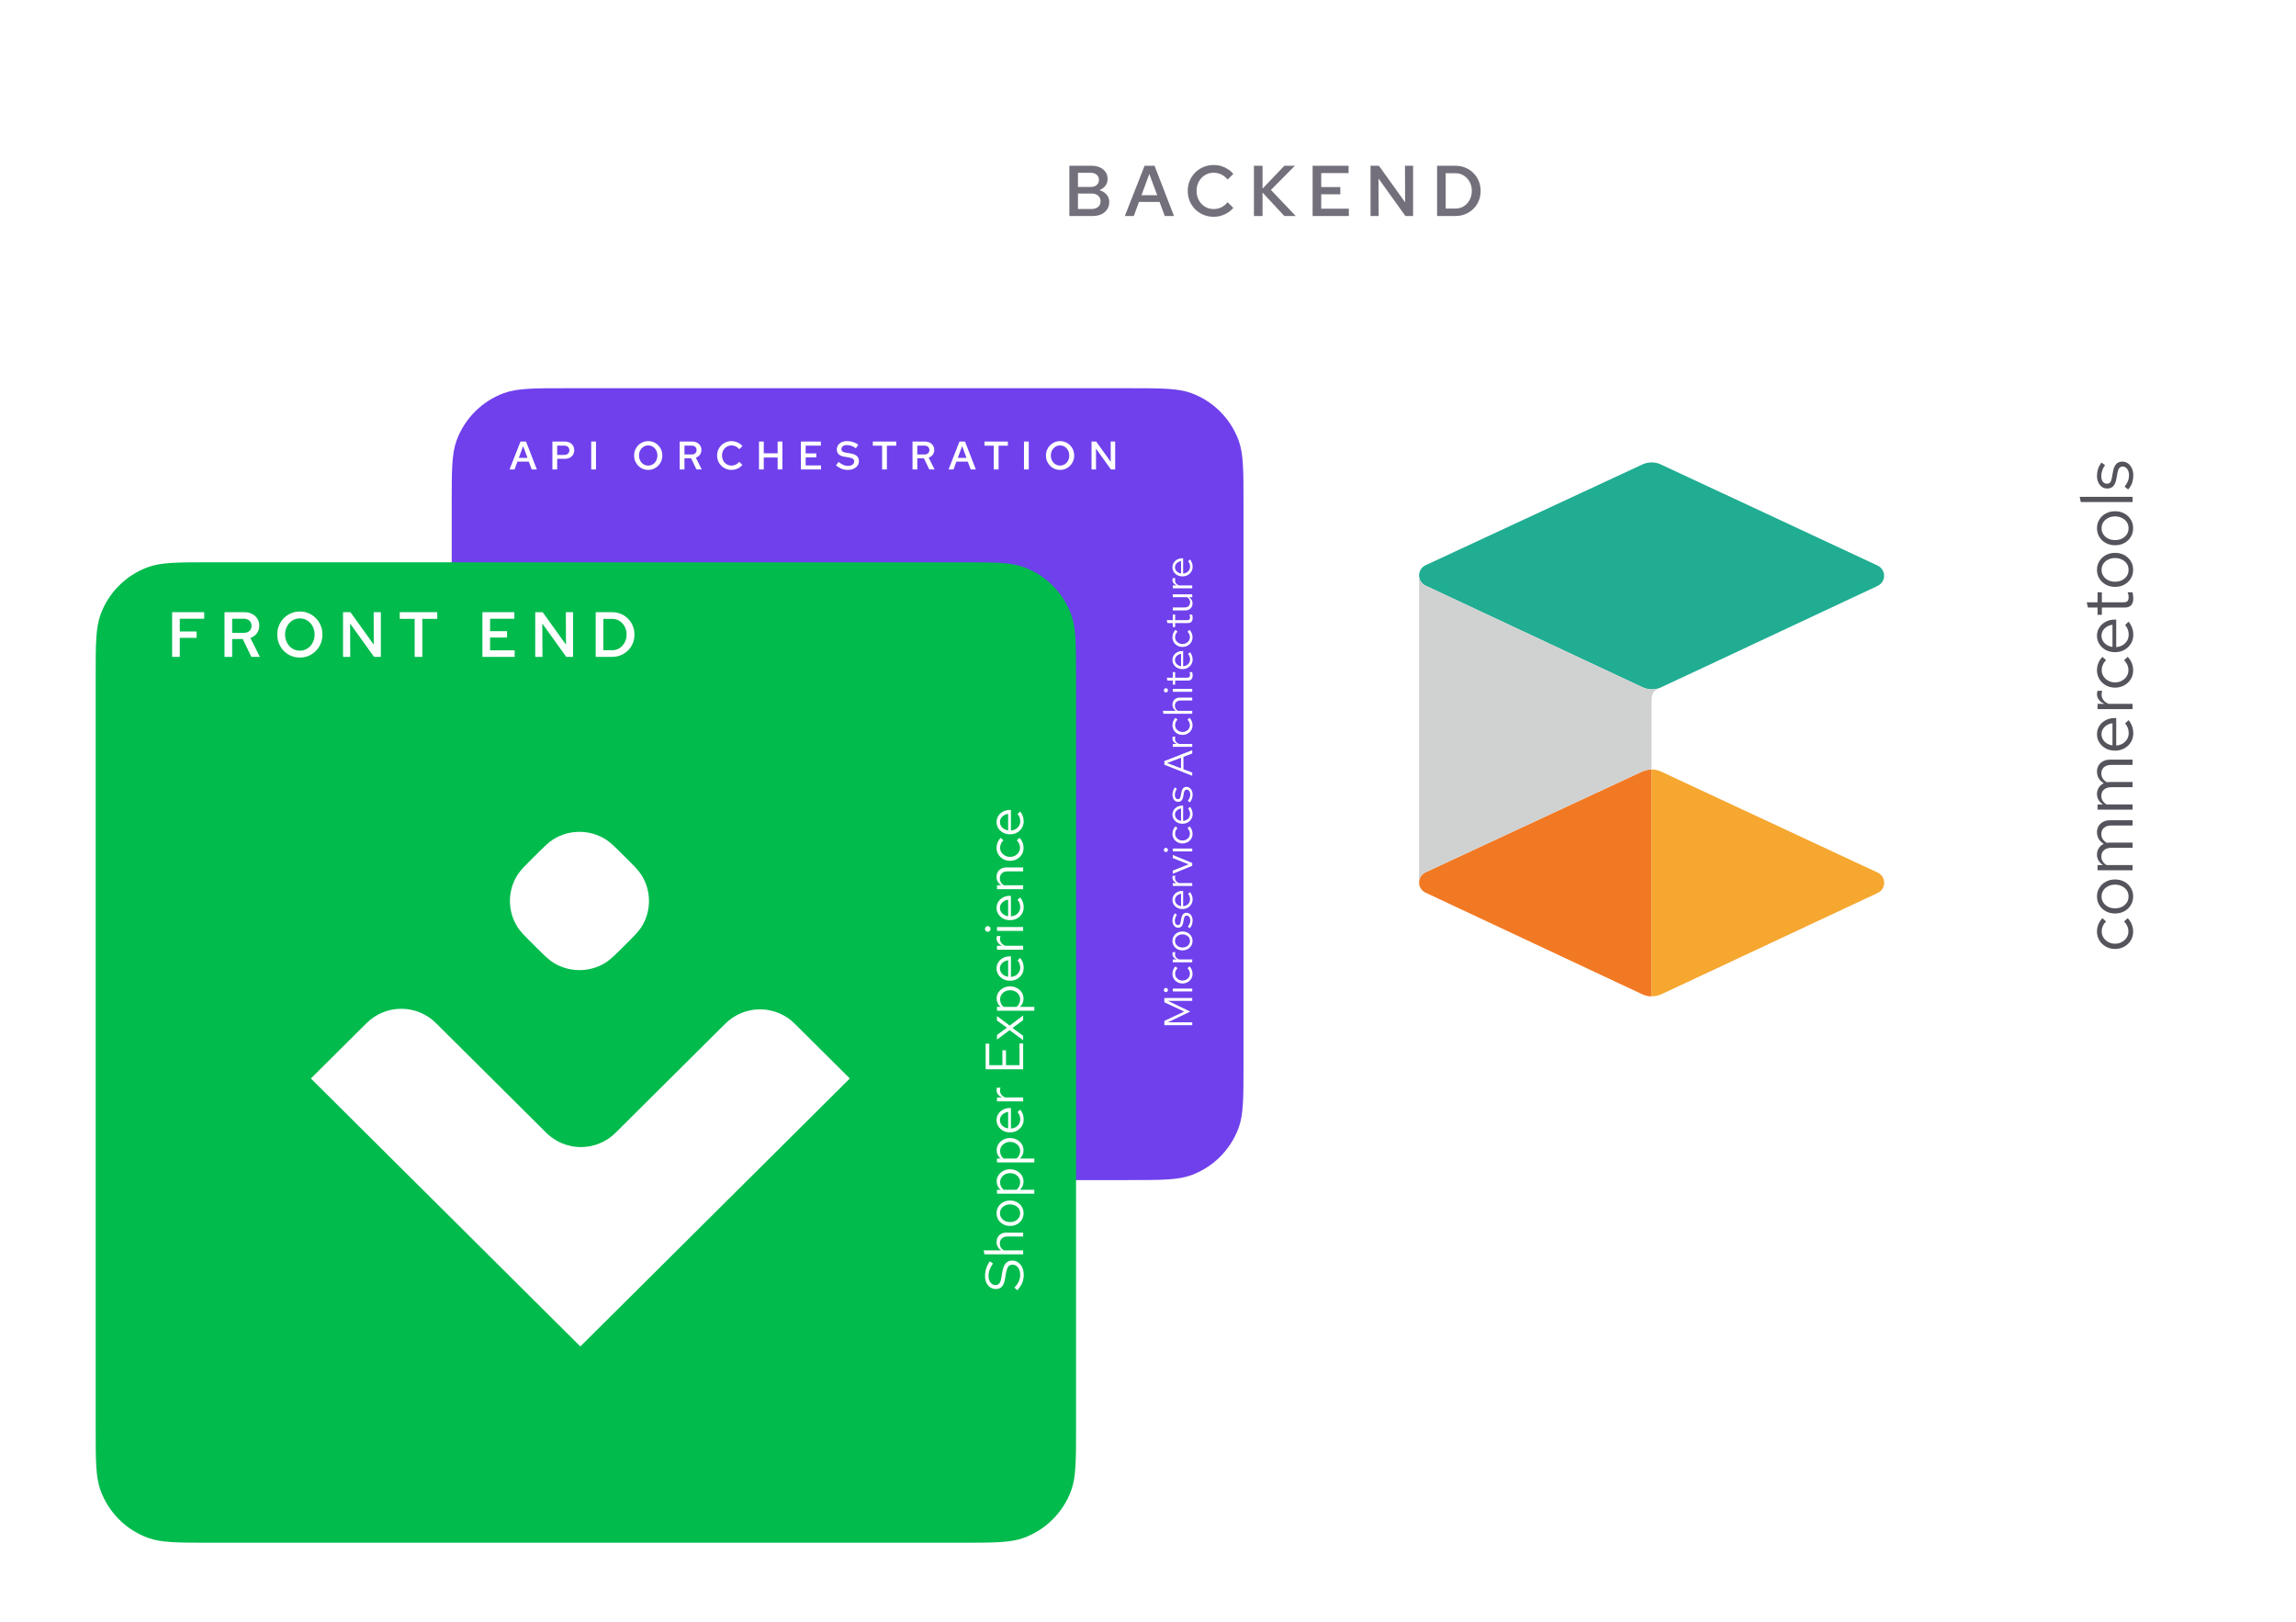 <svg width="576" height="407" viewBox="0 0 576 407" fill="none" xmlns="http://www.w3.org/2000/svg">
<g filter="url(#filter0_dd_15348_95501)">
<path d="M247.983 53C247.983 44.619 247.983 40.428 249.22 37.078C251.245 31.588 255.572 27.261 261.061 25.236C264.412 24 268.602 24 276.983 24L522.224 24C530.605 24 534.796 24 538.146 25.236C543.636 27.261 547.963 31.588 549.988 37.078C551.224 40.428 551.224 44.619 551.224 53V298.241C551.224 306.622 551.224 310.812 549.988 314.163C547.963 319.652 543.636 323.979 538.146 326.005C534.796 327.241 530.605 327.241 522.224 327.241H276.983C268.602 327.241 264.412 327.241 261.061 326.005C255.572 323.979 251.245 319.652 249.22 314.163C247.983 310.812 247.983 306.622 247.983 298.241L247.983 53Z" fill="white"/>
</g>
<path d="M535.144 233.708C535.144 234.524 534.946 235.262 534.55 235.922C534.142 236.57 533.596 237.086 532.912 237.47C532.216 237.854 531.448 238.046 530.608 238.046C529.756 238.046 528.988 237.854 528.304 237.47C527.62 237.086 527.08 236.57 526.684 235.922C526.276 235.262 526.072 234.524 526.072 233.708C526.072 233.06 526.192 232.442 526.432 231.854C526.672 231.266 527.008 230.756 527.44 230.324L528.358 231.17C528.01 231.482 527.74 231.86 527.548 232.304C527.356 232.748 527.26 233.198 527.26 233.654C527.26 234.23 527.41 234.752 527.71 235.22C528.01 235.676 528.412 236.042 528.916 236.318C529.42 236.594 529.984 236.732 530.608 236.732C531.232 236.732 531.796 236.594 532.3 236.318C532.804 236.042 533.206 235.676 533.506 235.22C533.806 234.752 533.956 234.23 533.956 233.654C533.956 233.198 533.86 232.748 533.668 232.304C533.464 231.86 533.194 231.482 532.858 231.17L533.776 230.324C534.208 230.756 534.544 231.266 534.784 231.854C535.024 232.442 535.144 233.06 535.144 233.708ZM535.144 224.867C535.144 225.683 534.946 226.415 534.55 227.063C534.154 227.711 533.614 228.221 532.93 228.593C532.246 228.965 531.472 229.151 530.608 229.151C529.744 229.151 528.97 228.965 528.286 228.593C527.602 228.221 527.062 227.711 526.666 227.063C526.27 226.415 526.072 225.683 526.072 224.867C526.072 224.063 526.27 223.343 526.666 222.707C527.062 222.059 527.602 221.549 528.286 221.177C528.97 220.805 529.744 220.619 530.608 220.619C531.472 220.619 532.246 220.805 532.93 221.177C533.614 221.549 534.154 222.059 534.55 222.707C534.946 223.343 535.144 224.063 535.144 224.867ZM533.992 224.885C533.992 224.309 533.848 223.799 533.56 223.355C533.26 222.911 532.852 222.563 532.336 222.311C531.82 222.047 531.244 221.915 530.608 221.915C529.96 221.915 529.384 222.047 528.88 222.311C528.364 222.563 527.962 222.911 527.674 223.355C527.374 223.799 527.224 224.309 527.224 224.885C527.224 225.461 527.374 225.971 527.674 226.415C527.962 226.859 528.364 227.213 528.88 227.477C529.384 227.729 529.96 227.855 530.608 227.855C531.244 227.855 531.82 227.729 532.336 227.477C532.852 227.213 533.26 226.859 533.56 226.415C533.848 225.971 533.992 225.461 533.992 224.885ZM535 218.314L526.216 218.314L526.216 217L527.584 217C527.08 216.664 526.702 216.28 526.45 215.848C526.198 215.416 526.072 214.93 526.072 214.39C526.072 213.766 526.228 213.22 526.54 212.752C526.84 212.284 527.254 211.93 527.782 211.69C527.218 211.342 526.792 210.928 526.504 210.448C526.216 209.956 526.072 209.392 526.072 208.756C526.072 208.168 526.21 207.652 526.486 207.208C526.762 206.752 527.146 206.398 527.638 206.146C528.118 205.894 528.682 205.768 529.33 205.768L535 205.768L535 207.082L529.654 207.082C528.886 207.082 528.28 207.274 527.836 207.658C527.392 208.042 527.17 208.57 527.17 209.242C527.17 209.698 527.284 210.112 527.512 210.484C527.74 210.844 528.088 211.162 528.556 211.438C528.676 211.414 528.802 211.396 528.934 211.384C529.066 211.372 529.198 211.366 529.33 211.366L535 211.366L535 212.68L529.654 212.68C528.886 212.68 528.28 212.878 527.836 213.274C527.392 213.658 527.17 214.186 527.17 214.858C527.17 215.758 527.602 216.472 528.466 217L535 217L535 218.314ZM535 203.109L526.216 203.109L526.216 201.795L527.584 201.795C527.08 201.459 526.702 201.075 526.45 200.643C526.198 200.211 526.072 199.725 526.072 199.185C526.072 198.561 526.228 198.015 526.54 197.547C526.84 197.079 527.254 196.725 527.782 196.485C527.218 196.137 526.792 195.723 526.504 195.243C526.216 194.751 526.072 194.187 526.072 193.551C526.072 192.963 526.21 192.447 526.486 192.003C526.762 191.547 527.146 191.193 527.638 190.941C528.118 190.689 528.682 190.563 529.33 190.563L535 190.563L535 191.877L529.654 191.877C528.886 191.877 528.28 192.069 527.836 192.453C527.392 192.837 527.17 193.365 527.17 194.037C527.17 194.493 527.284 194.907 527.512 195.279C527.74 195.639 528.088 195.957 528.556 196.233C528.676 196.209 528.802 196.191 528.934 196.179C529.066 196.167 529.198 196.161 529.33 196.161L535 196.161L535 197.475L529.654 197.475C528.886 197.475 528.28 197.673 527.836 198.069C527.392 198.453 527.17 198.981 527.17 199.653C527.17 200.553 527.602 201.267 528.466 201.795L535 201.795L535 203.109ZM535.18 183.944C535.18 184.76 534.982 185.498 534.586 186.158C534.178 186.818 533.632 187.34 532.948 187.724C532.252 188.108 531.472 188.3 530.608 188.3C529.744 188.3 528.97 188.12 528.286 187.76C527.602 187.388 527.062 186.89 526.666 186.266C526.27 185.642 526.072 184.946 526.072 184.178C526.072 183.398 526.27 182.708 526.666 182.108C527.05 181.496 527.578 181.016 528.25 180.668C528.91 180.308 529.66 180.128 530.5 180.128L530.896 180.128L530.896 187.022C531.496 186.974 532.036 186.812 532.516 186.536C532.984 186.248 533.356 185.876 533.632 185.42C533.896 184.952 534.028 184.442 534.028 183.89C534.028 183.434 533.95 182.996 533.794 182.576C533.626 182.144 533.404 181.778 533.128 181.478L534.01 180.65C534.406 181.154 534.7 181.676 534.892 182.216C535.084 182.756 535.18 183.332 535.18 183.944ZM529.96 186.986L529.96 181.424C529.432 181.484 528.964 181.646 528.556 181.91C528.136 182.162 527.806 182.486 527.566 182.882C527.326 183.266 527.206 183.698 527.206 184.178C527.206 184.658 527.326 185.096 527.566 185.492C527.794 185.888 528.118 186.218 528.538 186.482C528.946 186.734 529.42 186.902 529.96 186.986ZM535 177.884L526.216 177.884L526.216 176.57L528.016 176.57C527.404 176.342 526.93 176.018 526.594 175.598C526.246 175.166 526.072 174.674 526.072 174.122C526.072 173.966 526.084 173.822 526.108 173.69C526.12 173.558 526.15 173.426 526.198 173.294L527.386 173.294C527.338 173.438 527.302 173.594 527.278 173.762C527.242 173.918 527.224 174.068 527.224 174.212C527.224 174.752 527.38 175.226 527.692 175.634C528.004 176.03 528.442 176.342 529.006 176.57L535 176.57L535 177.884ZM535.144 168.159C535.144 168.975 534.946 169.713 534.55 170.373C534.142 171.021 533.596 171.537 532.912 171.921C532.216 172.305 531.448 172.497 530.608 172.497C529.756 172.497 528.988 172.305 528.304 171.921C527.62 171.537 527.08 171.021 526.684 170.373C526.276 169.713 526.072 168.975 526.072 168.159C526.072 167.511 526.192 166.893 526.432 166.305C526.672 165.717 527.008 165.207 527.44 164.775L528.358 165.621C528.01 165.933 527.74 166.311 527.548 166.755C527.356 167.199 527.26 167.649 527.26 168.105C527.26 168.681 527.41 169.203 527.71 169.671C528.01 170.127 528.412 170.493 528.916 170.769C529.42 171.045 529.984 171.183 530.608 171.183C531.232 171.183 531.796 171.045 532.3 170.769C532.804 170.493 533.206 170.127 533.506 169.671C533.806 169.203 533.956 168.681 533.956 168.105C533.956 167.649 533.86 167.199 533.668 166.755C533.464 166.311 533.194 165.933 532.858 165.621L533.776 164.775C534.208 165.207 534.544 165.717 534.784 166.305C535.024 166.893 535.144 167.511 535.144 168.159ZM535.18 159.247C535.18 160.063 534.982 160.801 534.586 161.461C534.178 162.121 533.632 162.643 532.948 163.027C532.252 163.411 531.472 163.603 530.608 163.603C529.744 163.603 528.97 163.423 528.286 163.063C527.602 162.691 527.062 162.193 526.666 161.569C526.27 160.945 526.072 160.249 526.072 159.481C526.072 158.701 526.27 158.011 526.666 157.411C527.05 156.799 527.578 156.319 528.25 155.971C528.91 155.611 529.66 155.431 530.5 155.431L530.896 155.431L530.896 162.325C531.496 162.277 532.036 162.115 532.516 161.839C532.984 161.551 533.356 161.179 533.632 160.723C533.896 160.255 534.028 159.745 534.028 159.193C534.028 158.737 533.95 158.299 533.794 157.879C533.626 157.447 533.404 157.081 533.128 156.781L534.01 155.953C534.406 156.457 534.7 156.979 534.892 157.519C535.084 158.059 535.18 158.635 535.18 159.247ZM529.96 162.289L529.96 156.727C529.432 156.787 528.964 156.949 528.556 157.213C528.136 157.465 527.806 157.789 527.566 158.185C527.326 158.569 527.206 159.001 527.206 159.481C527.206 159.961 527.326 160.399 527.566 160.795C527.794 161.191 528.118 161.521 528.538 161.785C528.946 162.037 529.42 162.205 529.96 162.289ZM535.18 150.103C535.18 150.859 535 151.435 534.64 151.831C534.268 152.215 533.734 152.407 533.038 152.407L527.296 152.407L527.296 154.225L526.216 154.225L526.216 152.407L523.804 152.407L523.498 151.093L526.216 151.093L526.216 148.573L527.296 148.573L527.296 151.093L532.696 151.093C533.164 151.093 533.5 150.997 533.704 150.805C533.908 150.601 534.01 150.271 534.01 149.815C534.01 149.587 533.992 149.383 533.956 149.203C533.92 149.023 533.86 148.813 533.776 148.573L534.946 148.573C535.03 148.813 535.09 149.065 535.126 149.329C535.162 149.593 535.18 149.851 535.18 150.103ZM535.144 142.936C535.144 143.752 534.946 144.484 534.55 145.132C534.154 145.78 533.614 146.29 532.93 146.662C532.246 147.034 531.472 147.22 530.608 147.22C529.744 147.22 528.97 147.034 528.286 146.662C527.602 146.29 527.062 145.78 526.666 145.132C526.27 144.484 526.072 143.752 526.072 142.936C526.072 142.132 526.27 141.412 526.666 140.776C527.062 140.128 527.602 139.618 528.286 139.246C528.97 138.874 529.744 138.688 530.608 138.688C531.472 138.688 532.246 138.874 532.93 139.246C533.614 139.618 534.154 140.128 534.55 140.776C534.946 141.412 535.144 142.132 535.144 142.936ZM533.992 142.954C533.992 142.378 533.848 141.868 533.56 141.424C533.26 140.98 532.852 140.632 532.336 140.38C531.82 140.116 531.244 139.984 530.608 139.984C529.96 139.984 529.384 140.116 528.88 140.38C528.364 140.632 527.962 140.98 527.674 141.424C527.374 141.868 527.224 142.378 527.224 142.954C527.224 143.53 527.374 144.04 527.674 144.484C527.962 144.928 528.364 145.282 528.88 145.546C529.384 145.798 529.96 145.924 530.608 145.924C531.244 145.924 531.82 145.798 532.336 145.546C532.852 145.282 533.26 144.928 533.56 144.484C533.848 144.04 533.992 143.53 533.992 142.954ZM535.144 132.494C535.144 133.31 534.946 134.042 534.55 134.69C534.154 135.338 533.614 135.848 532.93 136.22C532.246 136.592 531.472 136.778 530.608 136.778C529.744 136.778 528.97 136.592 528.286 136.22C527.602 135.848 527.062 135.338 526.666 134.69C526.27 134.042 526.072 133.31 526.072 132.494C526.072 131.69 526.27 130.97 526.666 130.334C527.062 129.686 527.602 129.176 528.286 128.804C528.97 128.432 529.744 128.246 530.608 128.246C531.472 128.246 532.246 128.432 532.93 128.804C533.614 129.176 534.154 129.686 534.55 130.334C534.946 130.97 535.144 131.69 535.144 132.494ZM533.992 132.512C533.992 131.936 533.848 131.426 533.56 130.982C533.26 130.538 532.852 130.19 532.336 129.938C531.82 129.674 531.244 129.542 530.608 129.542C529.96 129.542 529.384 129.674 528.88 129.938C528.364 130.19 527.962 130.538 527.674 130.982C527.374 131.426 527.224 131.936 527.224 132.512C527.224 133.088 527.374 133.598 527.674 134.042C527.962 134.486 528.364 134.84 528.88 135.104C529.384 135.356 529.96 135.482 530.608 135.482C531.244 135.482 531.82 135.356 532.336 135.104C532.852 134.84 533.26 134.486 533.56 134.042C533.848 133.598 533.992 133.088 533.992 132.512ZM535 125.941L522.004 125.941L521.734 124.627L535 124.627L535 125.941ZM535.18 119.215C535.18 119.935 535.072 120.601 534.856 121.213C534.628 121.825 534.304 122.347 533.884 122.779L533.02 122.077C533.404 121.549 533.686 121.063 533.866 120.619C534.034 120.175 534.118 119.719 534.118 119.251C534.118 118.615 533.968 118.087 533.668 117.667C533.368 117.247 532.984 117.037 532.516 117.037C532.156 117.037 531.874 117.163 531.67 117.415C531.466 117.655 531.31 118.057 531.202 118.621L530.95 120.061C530.794 120.913 530.53 121.543 530.158 121.951C529.786 122.347 529.282 122.545 528.646 122.545C528.142 122.545 527.698 122.413 527.314 122.149C526.93 121.873 526.63 121.495 526.414 121.015C526.186 120.535 526.072 119.989 526.072 119.377C526.072 118.777 526.162 118.207 526.342 117.667C526.51 117.127 526.786 116.581 527.17 116.029L528.088 116.677C527.764 117.133 527.53 117.589 527.386 118.045C527.23 118.501 527.152 118.963 527.152 119.431C527.152 120.007 527.278 120.469 527.53 120.817C527.782 121.165 528.124 121.339 528.556 121.339C528.916 121.339 529.192 121.231 529.384 121.015C529.576 120.787 529.72 120.391 529.816 119.827L530.086 118.351C530.242 117.463 530.512 116.815 530.896 116.407C531.28 115.999 531.796 115.795 532.444 115.795C532.96 115.795 533.428 115.945 533.848 116.245C534.256 116.545 534.58 116.953 534.82 117.469C535.06 117.985 535.18 118.567 535.18 119.215Z" fill="#55535B"/>
<path d="M268.273 54.185V41.585H273.889C274.669 41.585 275.359 41.723 275.959 41.999C276.559 42.275 277.027 42.665 277.363 43.169C277.699 43.661 277.867 44.237 277.867 44.897C277.867 45.545 277.681 46.115 277.309 46.607C276.937 47.087 276.433 47.447 275.797 47.687C276.565 47.915 277.171 48.293 277.615 48.821C278.059 49.337 278.281 49.955 278.281 50.675C278.281 51.371 278.107 51.983 277.759 52.511C277.411 53.039 276.925 53.453 276.301 53.753C275.677 54.041 274.951 54.185 274.123 54.185H268.273ZM270.433 46.895H273.655C274.279 46.895 274.771 46.733 275.131 46.409C275.503 46.085 275.689 45.653 275.689 45.113C275.689 44.573 275.503 44.147 275.131 43.835C274.771 43.511 274.279 43.349 273.655 43.349H270.433V46.895ZM270.433 52.421H273.853C274.537 52.421 275.083 52.247 275.491 51.899C275.899 51.539 276.103 51.065 276.103 50.477C276.103 49.901 275.899 49.439 275.491 49.091C275.095 48.731 274.549 48.551 273.853 48.551H270.433V52.421ZM282.191 54.185L287.141 41.585H289.643L294.521 54.185H292.199L290.903 50.657H285.737L284.441 54.185H282.191ZM286.367 48.965H290.309L288.329 43.637L286.367 48.965ZM304.488 54.383C303.576 54.383 302.724 54.221 301.932 53.897C301.14 53.561 300.444 53.099 299.844 52.511C299.256 51.911 298.794 51.221 298.458 50.441C298.134 49.649 297.972 48.797 297.972 47.885C297.972 46.973 298.134 46.127 298.458 45.347C298.794 44.555 299.256 43.865 299.844 43.277C300.444 42.677 301.14 42.215 301.932 41.891C302.724 41.555 303.576 41.387 304.488 41.387C305.136 41.387 305.76 41.477 306.36 41.657C306.96 41.837 307.518 42.095 308.034 42.431C308.562 42.755 309.018 43.157 309.402 43.637L307.962 45.041C307.518 44.477 306.996 44.051 306.396 43.763C305.796 43.475 305.16 43.331 304.488 43.331C303.876 43.331 303.306 43.445 302.778 43.673C302.262 43.901 301.806 44.225 301.41 44.645C301.026 45.053 300.726 45.533 300.51 46.085C300.294 46.637 300.186 47.237 300.186 47.885C300.186 48.533 300.294 49.133 300.51 49.685C300.726 50.237 301.026 50.723 301.41 51.143C301.806 51.551 302.262 51.869 302.778 52.097C303.306 52.325 303.876 52.439 304.488 52.439C305.16 52.439 305.796 52.295 306.396 52.007C306.996 51.707 307.518 51.281 307.962 50.729L309.402 52.133C309.018 52.601 308.562 53.003 308.034 53.339C307.518 53.675 306.96 53.933 306.36 54.113C305.76 54.293 305.136 54.383 304.488 54.383ZM314.574 54.185V41.585H316.734V47.327L322.206 41.585H324.852L318.84 47.651L325.068 54.185H322.206L316.734 48.299V54.185H314.574ZM329.298 54.185V41.585H338.316V43.421H331.458V46.931H336.246V48.731H331.458V52.349H338.388V54.185H329.298ZM343.829 54.185V41.585H345.935L352.505 50.747L352.469 41.585H354.503V54.185H352.577L345.827 44.771L345.863 54.185H343.829ZM362.683 52.313H365.185C365.941 52.313 366.625 52.121 367.237 51.737C367.849 51.341 368.335 50.807 368.695 50.135C369.055 49.463 369.235 48.713 369.235 47.885C369.235 47.045 369.055 46.295 368.695 45.635C368.335 44.963 367.849 44.435 367.237 44.051C366.625 43.655 365.941 43.457 365.185 43.457H362.683V52.313ZM360.523 54.185V41.585H365.131C366.043 41.585 366.883 41.747 367.651 42.071C368.419 42.395 369.085 42.845 369.649 43.421C370.225 43.985 370.669 44.651 370.981 45.419C371.293 46.175 371.449 46.997 371.449 47.885C371.449 48.773 371.293 49.601 370.981 50.369C370.669 51.125 370.225 51.791 369.649 52.367C369.085 52.931 368.419 53.375 367.651 53.699C366.883 54.023 366.043 54.185 365.131 54.185H360.523Z" fill="#73707B"/>
<g filter="url(#filter1_dd_15348_95501)">
<path d="M113.32 122.386C113.32 114.005 113.32 109.815 114.556 106.464C116.581 100.975 120.908 96.648 126.397 94.623C129.748 93.386 133.939 93.386 142.32 93.386L282.96 93.386C291.341 93.386 295.531 93.386 298.882 94.623C304.371 96.648 308.699 100.975 310.724 106.464C311.96 109.815 311.96 114.005 311.96 122.386V263.026C311.96 271.407 311.96 275.598 310.724 278.949C308.699 284.438 304.371 288.765 298.882 290.79C295.531 292.026 291.341 292.026 282.96 292.026H142.32C133.939 292.026 129.748 292.026 126.397 290.79C120.908 288.765 116.581 284.438 114.556 278.949C113.32 275.598 113.32 271.407 113.32 263.026L113.32 122.386Z" fill="#6F40EC"/>
</g>
<path d="M127.83 117.767L130.58 110.767H131.97L134.68 117.767H133.39L132.67 115.807H129.8L129.08 117.767H127.83ZM130.15 114.867H132.34L131.24 111.907L130.15 114.867ZM138.582 117.767V110.767H141.712C142.186 110.767 142.596 110.86 142.942 111.047C143.296 111.227 143.569 111.48 143.762 111.807C143.956 112.133 144.052 112.513 144.052 112.947C144.052 113.36 143.956 113.73 143.762 114.057C143.569 114.383 143.296 114.64 142.942 114.827C142.596 115.007 142.186 115.097 141.712 115.097H139.782V117.767H138.582ZM139.782 114.117H141.522C141.949 114.117 142.276 114.01 142.502 113.797C142.729 113.577 142.842 113.29 142.842 112.937C142.842 112.59 142.729 112.313 142.502 112.107C142.276 111.893 141.952 111.787 141.532 111.787H139.782V114.117ZM148.319 117.767V110.767H149.519V117.767H148.319ZM162.619 117.877C162.125 117.877 161.662 117.787 161.229 117.607C160.802 117.42 160.425 117.163 160.099 116.837C159.779 116.503 159.529 116.12 159.349 115.687C159.169 115.247 159.079 114.773 159.079 114.267C159.079 113.76 159.169 113.29 159.349 112.857C159.529 112.417 159.779 112.033 160.099 111.707C160.425 111.373 160.802 111.117 161.229 110.937C161.662 110.75 162.125 110.657 162.619 110.657C163.112 110.657 163.572 110.75 163.999 110.937C164.432 111.117 164.809 111.373 165.129 111.707C165.455 112.033 165.709 112.417 165.889 112.857C166.069 113.29 166.159 113.76 166.159 114.267C166.159 114.773 166.069 115.247 165.889 115.687C165.709 116.12 165.455 116.503 165.129 116.837C164.809 117.163 164.432 117.42 163.999 117.607C163.572 117.787 163.112 117.877 162.619 117.877ZM162.619 116.797C162.945 116.797 163.249 116.733 163.529 116.607C163.809 116.48 164.052 116.303 164.259 116.077C164.472 115.843 164.635 115.573 164.749 115.267C164.869 114.96 164.929 114.627 164.929 114.267C164.929 113.907 164.869 113.573 164.749 113.267C164.635 112.96 164.472 112.693 164.259 112.467C164.052 112.233 163.809 112.053 163.529 111.927C163.249 111.8 162.945 111.737 162.619 111.737C162.292 111.737 161.989 111.8 161.709 111.927C161.429 112.053 161.182 112.233 160.969 112.467C160.762 112.693 160.599 112.96 160.479 113.267C160.359 113.573 160.299 113.907 160.299 114.267C160.299 114.627 160.359 114.96 160.479 115.267C160.599 115.573 160.762 115.843 160.969 116.077C161.182 116.303 161.429 116.48 161.709 116.607C161.989 116.733 162.292 116.797 162.619 116.797ZM170.514 117.767V110.767H173.624C174.084 110.767 174.49 110.857 174.844 111.037C175.197 111.217 175.47 111.467 175.664 111.787C175.864 112.1 175.964 112.467 175.964 112.887C175.964 113.34 175.837 113.737 175.584 114.077C175.337 114.41 175 114.653 174.574 114.807L176.054 117.767H174.724L173.374 114.967H171.714V117.767H170.514ZM171.714 114.007H173.514C173.887 114.007 174.187 113.907 174.414 113.707C174.64 113.5 174.754 113.23 174.754 112.897C174.754 112.557 174.64 112.287 174.414 112.087C174.187 111.887 173.887 111.787 173.514 111.787H171.714V114.007ZM183.523 117.877C183.016 117.877 182.543 117.787 182.103 117.607C181.663 117.42 181.276 117.163 180.943 116.837C180.616 116.503 180.359 116.12 180.173 115.687C179.993 115.247 179.903 114.773 179.903 114.267C179.903 113.76 179.993 113.29 180.173 112.857C180.359 112.417 180.616 112.033 180.943 111.707C181.276 111.373 181.663 111.117 182.103 110.937C182.543 110.75 183.016 110.657 183.523 110.657C183.883 110.657 184.229 110.707 184.563 110.807C184.896 110.907 185.206 111.05 185.493 111.237C185.786 111.417 186.039 111.64 186.253 111.907L185.453 112.687C185.206 112.373 184.916 112.137 184.583 111.977C184.249 111.817 183.896 111.737 183.523 111.737C183.183 111.737 182.866 111.8 182.573 111.927C182.286 112.053 182.033 112.233 181.813 112.467C181.599 112.693 181.433 112.96 181.313 113.267C181.193 113.573 181.133 113.907 181.133 114.267C181.133 114.627 181.193 114.96 181.313 115.267C181.433 115.573 181.599 115.843 181.813 116.077C182.033 116.303 182.286 116.48 182.573 116.607C182.866 116.733 183.183 116.797 183.523 116.797C183.896 116.797 184.249 116.717 184.583 116.557C184.916 116.39 185.206 116.153 185.453 115.847L186.253 116.627C186.039 116.887 185.786 117.11 185.493 117.297C185.206 117.483 184.896 117.627 184.563 117.727C184.229 117.827 183.883 117.877 183.523 117.877ZM190.409 117.767V110.767H191.609V113.707H195.089V110.767H196.289V117.767H195.089V114.777H191.609V117.767H190.409ZM200.92 117.767V110.767H205.93V111.787H202.12V113.737H204.78V114.737H202.12V116.747H205.97V117.767H200.92ZM212.666 117.877C212.12 117.877 211.603 117.783 211.116 117.597C210.636 117.403 210.173 117.12 209.726 116.747L210.376 115.867C210.83 116.233 211.233 116.493 211.586 116.647C211.946 116.8 212.33 116.877 212.736 116.877C213.043 116.877 213.313 116.83 213.546 116.737C213.786 116.643 213.97 116.513 214.096 116.347C214.23 116.18 214.296 115.987 214.296 115.767C214.296 115.48 214.2 115.263 214.006 115.117C213.82 114.963 213.493 114.847 213.026 114.767L211.736 114.547C211.13 114.44 210.676 114.237 210.376 113.937C210.083 113.63 209.936 113.24 209.936 112.767C209.936 112.347 210.043 111.98 210.256 111.667C210.47 111.347 210.766 111.1 211.146 110.927C211.533 110.747 211.99 110.657 212.516 110.657C213.043 110.657 213.543 110.733 214.016 110.887C214.49 111.04 214.926 111.263 215.326 111.557L214.716 112.457C214.363 112.19 214 111.99 213.626 111.857C213.253 111.717 212.87 111.647 212.476 111.647C212.196 111.647 211.95 111.69 211.736 111.777C211.53 111.863 211.366 111.983 211.246 112.137C211.133 112.29 211.076 112.46 211.076 112.647C211.076 112.9 211.16 113.097 211.326 113.237C211.5 113.37 211.776 113.47 212.156 113.537L213.406 113.747C214.113 113.873 214.633 114.093 214.966 114.407C215.306 114.72 215.476 115.143 215.476 115.677C215.476 116.103 215.356 116.483 215.116 116.817C214.883 117.15 214.556 117.41 214.136 117.597C213.716 117.783 213.226 117.877 212.666 117.877ZM221.297 117.767V111.807H218.957V110.767H224.837V111.807H222.497V117.767H221.297ZM228.924 117.767V110.767H232.034C232.494 110.767 232.901 110.857 233.254 111.037C233.607 111.217 233.881 111.467 234.074 111.787C234.274 112.1 234.374 112.467 234.374 112.887C234.374 113.34 234.247 113.737 233.994 114.077C233.747 114.41 233.411 114.653 232.984 114.807L234.464 117.767H233.134L231.784 114.967H230.124V117.767H228.924ZM230.124 114.007H231.924C232.297 114.007 232.597 113.907 232.824 113.707C233.051 113.5 233.164 113.23 233.164 112.897C233.164 112.557 233.051 112.287 232.824 112.087C232.597 111.887 232.297 111.787 231.924 111.787H230.124V114.007ZM237.96 117.767L240.71 110.767H242.1L244.81 117.767H243.52L242.8 115.807H239.93L239.21 117.767H237.96ZM240.28 114.867H242.47L241.37 111.907L240.28 114.867ZM249.311 117.767V111.807H246.971V110.767H252.851V111.807H250.511V117.767H249.311ZM256.888 117.767V110.767H258.088V117.767H256.888ZM265.941 117.877C265.448 117.877 264.984 117.787 264.551 117.607C264.124 117.42 263.748 117.163 263.421 116.837C263.101 116.503 262.851 116.12 262.671 115.687C262.491 115.247 262.401 114.773 262.401 114.267C262.401 113.76 262.491 113.29 262.671 112.857C262.851 112.417 263.101 112.033 263.421 111.707C263.748 111.373 264.124 111.117 264.551 110.937C264.984 110.75 265.448 110.657 265.941 110.657C266.434 110.657 266.894 110.75 267.321 110.937C267.754 111.117 268.131 111.373 268.451 111.707C268.778 112.033 269.031 112.417 269.211 112.857C269.391 113.29 269.481 113.76 269.481 114.267C269.481 114.773 269.391 115.247 269.211 115.687C269.031 116.12 268.778 116.503 268.451 116.837C268.131 117.163 267.754 117.42 267.321 117.607C266.894 117.787 266.434 117.877 265.941 117.877ZM265.941 116.797C266.268 116.797 266.571 116.733 266.851 116.607C267.131 116.48 267.374 116.303 267.581 116.077C267.794 115.843 267.958 115.573 268.071 115.267C268.191 114.96 268.251 114.627 268.251 114.267C268.251 113.907 268.191 113.573 268.071 113.267C267.958 112.96 267.794 112.693 267.581 112.467C267.374 112.233 267.131 112.053 266.851 111.927C266.571 111.8 266.268 111.737 265.941 111.737C265.614 111.737 265.311 111.8 265.031 111.927C264.751 112.053 264.504 112.233 264.291 112.467C264.084 112.693 263.921 112.96 263.801 113.267C263.681 113.573 263.621 113.907 263.621 114.267C263.621 114.627 263.681 114.96 263.801 115.267C263.921 115.573 264.084 115.843 264.291 116.077C264.504 116.303 264.751 116.48 265.031 116.607C265.311 116.733 265.614 116.797 265.941 116.797ZM273.836 117.767V110.767H275.006L278.656 115.857L278.636 110.767H279.766V117.767H278.696L274.946 112.537L274.966 117.767H273.836Z" fill="white"/>
<path d="M299.095 257.168L292.095 257.168L292.095 256.098L297.075 253.758L292.095 251.418L292.095 250.348L299.095 250.348L299.095 251.078L293.005 251.078L298.595 253.758L292.985 256.448L299.095 256.448L299.095 257.168ZM299.095 248.714L294.215 248.714L294.215 247.984L299.095 247.984L299.095 248.714ZM293.005 248.344C293.005 248.491 292.955 248.618 292.855 248.724C292.749 248.824 292.625 248.874 292.485 248.874C292.345 248.874 292.225 248.824 292.125 248.724C292.019 248.618 291.965 248.491 291.965 248.344C291.965 248.198 292.019 248.074 292.125 247.974C292.225 247.868 292.345 247.814 292.485 247.814C292.625 247.814 292.749 247.868 292.855 247.974C292.955 248.074 293.005 248.198 293.005 248.344ZM299.175 244.298C299.175 244.751 299.065 245.161 298.845 245.528C298.619 245.888 298.315 246.174 297.935 246.388C297.549 246.601 297.122 246.708 296.655 246.708C296.182 246.708 295.755 246.601 295.375 246.388C294.995 246.174 294.695 245.888 294.475 245.528C294.249 245.161 294.135 244.751 294.135 244.298C294.135 243.938 294.202 243.594 294.335 243.268C294.469 242.941 294.655 242.658 294.895 242.418L295.405 242.888C295.212 243.061 295.062 243.271 294.955 243.518C294.849 243.764 294.795 244.014 294.795 244.268C294.795 244.588 294.879 244.878 295.045 245.138C295.212 245.391 295.435 245.594 295.715 245.748C295.995 245.901 296.309 245.978 296.655 245.978C297.002 245.978 297.315 245.901 297.595 245.748C297.875 245.594 298.099 245.391 298.265 245.138C298.432 244.878 298.515 244.588 298.515 244.268C298.515 244.014 298.462 243.764 298.355 243.518C298.242 243.271 298.092 243.061 297.905 242.888L298.415 242.418C298.655 242.658 298.842 242.941 298.975 243.268C299.109 243.594 299.175 243.938 299.175 244.298ZM299.095 241.4L294.215 241.4L294.215 240.67L295.215 240.67C294.875 240.543 294.612 240.363 294.425 240.13C294.232 239.89 294.135 239.616 294.135 239.31C294.135 239.223 294.142 239.143 294.155 239.07C294.162 238.996 294.179 238.923 294.205 238.85L294.865 238.85C294.839 238.93 294.819 239.016 294.805 239.11C294.785 239.196 294.775 239.28 294.775 239.36C294.775 239.66 294.862 239.923 295.035 240.15C295.209 240.37 295.452 240.543 295.765 240.67L299.095 240.67L299.095 241.4ZM299.175 236.027C299.175 236.48 299.065 236.887 298.845 237.247C298.625 237.607 298.325 237.89 297.945 238.097C297.565 238.304 297.135 238.407 296.655 238.407C296.175 238.407 295.745 238.304 295.365 238.097C294.985 237.89 294.685 237.607 294.465 237.247C294.245 236.887 294.135 236.48 294.135 236.027C294.135 235.58 294.245 235.18 294.465 234.827C294.685 234.467 294.985 234.184 295.365 233.977C295.745 233.77 296.175 233.667 296.655 233.667C297.135 233.667 297.565 233.77 297.945 233.977C298.325 234.184 298.625 234.467 298.845 234.827C299.065 235.18 299.175 235.58 299.175 236.027ZM298.535 236.037C298.535 235.717 298.455 235.434 298.295 235.187C298.129 234.94 297.902 234.747 297.615 234.607C297.329 234.46 297.009 234.387 296.655 234.387C296.295 234.387 295.975 234.46 295.695 234.607C295.409 234.747 295.185 234.94 295.025 235.187C294.859 235.434 294.775 235.717 294.775 236.037C294.775 236.357 294.859 236.64 295.025 236.887C295.185 237.134 295.409 237.33 295.695 237.477C295.975 237.617 296.295 237.687 296.655 237.687C297.009 237.687 297.329 237.617 297.615 237.477C297.902 237.33 298.129 237.134 298.295 236.887C298.455 236.64 298.535 236.357 298.535 236.037ZM299.195 230.876C299.195 231.276 299.135 231.646 299.015 231.986C298.889 232.326 298.709 232.616 298.475 232.856L297.995 232.466C298.209 232.173 298.365 231.903 298.465 231.656C298.559 231.409 298.605 231.156 298.605 230.896C298.605 230.543 298.522 230.249 298.355 230.016C298.189 229.783 297.975 229.666 297.715 229.666C297.515 229.666 297.359 229.736 297.245 229.876C297.132 230.009 297.045 230.233 296.985 230.546L296.845 231.346C296.759 231.819 296.612 232.169 296.405 232.396C296.199 232.616 295.919 232.726 295.565 232.726C295.285 232.726 295.039 232.653 294.825 232.506C294.612 232.353 294.445 232.143 294.325 231.876C294.199 231.609 294.135 231.306 294.135 230.966C294.135 230.633 294.185 230.316 294.285 230.016C294.379 229.716 294.532 229.413 294.745 229.106L295.255 229.466C295.075 229.719 294.945 229.973 294.865 230.226C294.779 230.479 294.735 230.736 294.735 230.996C294.735 231.316 294.805 231.573 294.945 231.766C295.085 231.959 295.275 232.056 295.515 232.056C295.715 232.056 295.869 231.996 295.975 231.876C296.082 231.749 296.162 231.529 296.215 231.216L296.365 230.396C296.452 229.903 296.602 229.543 296.815 229.316C297.029 229.089 297.315 228.976 297.675 228.976C297.962 228.976 298.222 229.059 298.455 229.226C298.682 229.393 298.862 229.619 298.995 229.906C299.129 230.193 299.195 230.516 299.195 230.876ZM299.195 225.616C299.195 226.069 299.085 226.479 298.865 226.846C298.639 227.212 298.335 227.502 297.955 227.716C297.569 227.929 297.135 228.036 296.655 228.036C296.175 228.036 295.745 227.936 295.365 227.736C294.985 227.529 294.685 227.252 294.465 226.906C294.245 226.559 294.135 226.172 294.135 225.746C294.135 225.312 294.245 224.929 294.465 224.596C294.679 224.256 294.972 223.989 295.345 223.796C295.712 223.596 296.129 223.496 296.595 223.496L296.815 223.496L296.815 227.326C297.149 227.299 297.449 227.209 297.715 227.056C297.975 226.896 298.182 226.689 298.335 226.436C298.482 226.176 298.555 225.892 298.555 225.586C298.555 225.332 298.512 225.089 298.425 224.856C298.332 224.616 298.209 224.412 298.055 224.246L298.545 223.786C298.765 224.066 298.929 224.356 299.035 224.656C299.142 224.956 299.195 225.276 299.195 225.616ZM296.295 227.306L296.295 224.216C296.002 224.249 295.742 224.339 295.515 224.486C295.282 224.626 295.099 224.806 294.965 225.026C294.832 225.239 294.765 225.479 294.765 225.746C294.765 226.012 294.832 226.256 294.965 226.476C295.092 226.696 295.272 226.879 295.505 227.026C295.732 227.166 295.995 227.259 296.295 227.306ZM299.095 222.249L294.215 222.249L294.215 221.519L295.215 221.519C294.875 221.393 294.612 221.213 294.425 220.979C294.232 220.739 294.135 220.466 294.135 220.159C294.135 220.073 294.142 219.993 294.155 219.919C294.162 219.846 294.179 219.773 294.205 219.699L294.865 219.699C294.839 219.779 294.819 219.866 294.805 219.959C294.785 220.046 294.775 220.129 294.775 220.209C294.775 220.509 294.862 220.773 295.035 220.999C295.209 221.219 295.452 221.393 295.765 221.519L299.095 221.519L299.095 222.249ZM299.095 217.187L294.215 219.187L294.215 218.397L298.185 216.817L294.215 215.257L294.215 214.477L299.095 216.487L299.095 217.187ZM299.095 213.588L294.215 213.588L294.215 212.858L299.095 212.858L299.095 213.588ZM293.005 213.218C293.005 213.364 292.955 213.491 292.855 213.598C292.749 213.698 292.625 213.748 292.485 213.748C292.345 213.748 292.225 213.698 292.125 213.598C292.019 213.491 291.965 213.364 291.965 213.218C291.965 213.071 292.019 212.948 292.125 212.848C292.225 212.741 292.345 212.688 292.485 212.688C292.625 212.688 292.749 212.741 292.855 212.848C292.955 212.948 293.005 213.071 293.005 213.218ZM299.175 209.171C299.175 209.624 299.065 210.034 298.845 210.401C298.619 210.761 298.315 211.047 297.935 211.261C297.549 211.474 297.122 211.581 296.655 211.581C296.182 211.581 295.755 211.474 295.375 211.261C294.995 211.047 294.695 210.761 294.475 210.401C294.249 210.034 294.135 209.624 294.135 209.171C294.135 208.811 294.202 208.467 294.335 208.141C294.469 207.814 294.655 207.531 294.895 207.291L295.405 207.761C295.212 207.934 295.062 208.144 294.955 208.391C294.849 208.637 294.795 208.887 294.795 209.141C294.795 209.461 294.879 209.751 295.045 210.011C295.212 210.264 295.435 210.467 295.715 210.621C295.995 210.774 296.309 210.851 296.655 210.851C297.002 210.851 297.315 210.774 297.595 210.621C297.875 210.467 298.099 210.264 298.265 210.011C298.432 209.751 298.515 209.461 298.515 209.141C298.515 208.887 298.462 208.637 298.355 208.391C298.242 208.144 298.092 207.934 297.905 207.761L298.415 207.291C298.655 207.531 298.842 207.814 298.975 208.141C299.109 208.467 299.175 208.811 299.175 209.171ZM299.195 204.219C299.195 204.673 299.085 205.083 298.865 205.449C298.639 205.816 298.335 206.106 297.955 206.319C297.569 206.533 297.135 206.639 296.655 206.639C296.175 206.639 295.745 206.539 295.365 206.339C294.985 206.133 294.685 205.856 294.465 205.509C294.245 205.163 294.135 204.776 294.135 204.349C294.135 203.916 294.245 203.533 294.465 203.199C294.679 202.859 294.972 202.593 295.345 202.399C295.712 202.199 296.129 202.099 296.595 202.099L296.815 202.099L296.815 205.929C297.149 205.903 297.449 205.813 297.715 205.659C297.975 205.499 298.182 205.293 298.335 205.039C298.482 204.779 298.555 204.496 298.555 204.189C298.555 203.936 298.512 203.693 298.425 203.459C298.332 203.219 298.209 203.016 298.055 202.849L298.545 202.389C298.765 202.669 298.929 202.959 299.035 203.259C299.142 203.559 299.195 203.879 299.195 204.219ZM296.295 205.909L296.295 202.819C296.002 202.853 295.742 202.943 295.515 203.089C295.282 203.229 295.099 203.409 294.965 203.629C294.832 203.843 294.765 204.083 294.765 204.349C294.765 204.616 294.832 204.859 294.965 205.079C295.092 205.299 295.272 205.483 295.505 205.629C295.732 205.769 295.995 205.863 296.295 205.909ZM299.195 199.294C299.195 199.694 299.135 200.064 299.015 200.404C298.889 200.744 298.709 201.034 298.475 201.274L297.995 200.884C298.209 200.591 298.365 200.321 298.465 200.074C298.559 199.827 298.605 199.574 298.605 199.314C298.605 198.961 298.522 198.667 298.355 198.434C298.189 198.201 297.975 198.084 297.715 198.084C297.515 198.084 297.359 198.154 297.245 198.294C297.132 198.427 297.045 198.651 296.985 198.964L296.845 199.764C296.759 200.237 296.612 200.587 296.405 200.814C296.199 201.034 295.919 201.144 295.565 201.144C295.285 201.144 295.039 201.071 294.825 200.924C294.612 200.771 294.445 200.561 294.325 200.294C294.199 200.027 294.135 199.724 294.135 199.384C294.135 199.051 294.185 198.734 294.285 198.434C294.379 198.134 294.532 197.831 294.745 197.524L295.255 197.884C295.075 198.137 294.945 198.391 294.865 198.644C294.779 198.897 294.735 199.154 294.735 199.414C294.735 199.734 294.805 199.991 294.945 200.184C295.085 200.377 295.275 200.474 295.515 200.474C295.715 200.474 295.869 200.414 295.975 200.294C296.082 200.167 296.162 199.947 296.215 199.634L296.365 198.814C296.452 198.321 296.602 197.961 296.815 197.734C297.029 197.507 297.315 197.394 297.675 197.394C297.962 197.394 298.222 197.477 298.455 197.644C298.682 197.811 298.862 198.037 298.995 198.324C299.129 198.611 299.195 198.934 299.195 199.294ZM299.095 194.609L292.095 191.839L292.095 190.919L299.095 188.189L299.095 189.019L296.895 189.849L296.895 192.969L299.095 193.799L299.095 194.609ZM296.285 192.729L296.285 190.079L292.795 191.409L296.285 192.729ZM299.095 187.347L294.215 187.347L294.215 186.617L295.215 186.617C294.875 186.49 294.612 186.31 294.425 186.077C294.232 185.837 294.135 185.564 294.135 185.257C294.135 185.17 294.142 185.09 294.155 185.017C294.162 184.944 294.179 184.87 294.205 184.797L294.865 184.797C294.839 184.877 294.819 184.964 294.805 185.057C294.785 185.144 294.775 185.227 294.775 185.307C294.775 185.607 294.862 185.87 295.035 186.097C295.209 186.317 295.452 186.49 295.765 186.617L299.095 186.617L299.095 187.347ZM299.175 181.944C299.175 182.397 299.065 182.807 298.845 183.174C298.619 183.534 298.315 183.821 297.935 184.034C297.549 184.247 297.122 184.354 296.655 184.354C296.182 184.354 295.755 184.247 295.375 184.034C294.995 183.821 294.695 183.534 294.475 183.174C294.249 182.807 294.135 182.397 294.135 181.944C294.135 181.584 294.202 181.241 294.335 180.914C294.469 180.587 294.655 180.304 294.895 180.064L295.405 180.534C295.212 180.707 295.062 180.917 294.955 181.164C294.849 181.411 294.795 181.661 294.795 181.914C294.795 182.234 294.879 182.524 295.045 182.784C295.212 183.037 295.435 183.241 295.715 183.394C295.995 183.547 296.309 183.624 296.655 183.624C297.002 183.624 297.315 183.547 297.595 183.394C297.875 183.241 298.099 183.037 298.265 182.784C298.432 182.524 298.515 182.234 298.515 181.914C298.515 181.661 298.462 181.411 298.355 181.164C298.242 180.917 298.092 180.707 297.905 180.534L298.415 180.064C298.655 180.304 298.842 180.587 298.975 180.914C299.109 181.241 299.175 181.584 299.175 181.944ZM299.095 179.046L291.875 179.046L291.725 178.316L295.005 178.316C294.712 178.13 294.495 177.906 294.355 177.646C294.209 177.386 294.135 177.093 294.135 176.766C294.135 176.413 294.212 176.106 294.365 175.846C294.512 175.58 294.722 175.373 294.995 175.226C295.262 175.073 295.575 174.996 295.935 174.996L299.095 174.996L299.095 175.726L296.145 175.726C295.712 175.726 295.372 175.846 295.125 176.086C294.872 176.32 294.745 176.636 294.745 177.036C294.745 177.303 294.809 177.546 294.935 177.766C295.062 177.986 295.249 178.17 295.495 178.316L299.095 178.316L299.095 179.046ZM299.095 173.539L294.215 173.539L294.215 172.809L299.095 172.809L299.095 173.539ZM293.005 173.169C293.005 173.315 292.955 173.442 292.855 173.549C292.749 173.649 292.625 173.699 292.485 173.699C292.345 173.699 292.225 173.649 292.125 173.549C292.019 173.442 291.965 173.315 291.965 173.169C291.965 173.022 292.019 172.899 292.125 172.799C292.225 172.692 292.345 172.639 292.485 172.639C292.625 172.639 292.749 172.692 292.855 172.799C292.955 172.899 293.005 173.022 293.005 173.169ZM299.195 169.452C299.195 169.872 299.095 170.192 298.895 170.412C298.689 170.625 298.392 170.732 298.005 170.732L294.815 170.732L294.815 171.742L294.215 171.742L294.215 170.732L292.875 170.732L292.705 170.002L294.215 170.002L294.215 168.602L294.815 168.602L294.815 170.002L297.815 170.002C298.075 170.002 298.262 169.949 298.375 169.842C298.489 169.729 298.545 169.545 298.545 169.292C298.545 169.165 298.535 169.052 298.515 168.952C298.495 168.852 298.462 168.735 298.415 168.602L299.065 168.602C299.112 168.735 299.145 168.875 299.165 169.022C299.185 169.169 299.195 169.312 299.195 169.452ZM299.195 165.43C299.195 165.884 299.085 166.294 298.865 166.66C298.639 167.027 298.335 167.317 297.955 167.53C297.569 167.744 297.135 167.85 296.655 167.85C296.175 167.85 295.745 167.75 295.365 167.55C294.985 167.344 294.685 167.067 294.465 166.72C294.245 166.374 294.135 165.987 294.135 165.56C294.135 165.127 294.245 164.744 294.465 164.41C294.679 164.07 294.972 163.804 295.345 163.61C295.712 163.41 296.129 163.31 296.595 163.31L296.815 163.31L296.815 167.14C297.149 167.114 297.449 167.024 297.715 166.87C297.975 166.71 298.182 166.504 298.335 166.25C298.482 165.99 298.555 165.707 298.555 165.4C298.555 165.147 298.512 164.904 298.425 164.67C298.332 164.43 298.209 164.227 298.055 164.06L298.545 163.6C298.765 163.88 298.929 164.17 299.035 164.47C299.142 164.77 299.195 165.09 299.195 165.43ZM296.295 167.12L296.295 164.03C296.002 164.064 295.742 164.154 295.515 164.3C295.282 164.44 295.099 164.62 294.965 164.84C294.832 165.054 294.765 165.294 294.765 165.56C294.765 165.827 294.832 166.07 294.965 166.29C295.092 166.51 295.272 166.694 295.505 166.84C295.732 166.98 295.995 167.074 296.295 167.12ZM299.175 159.874C299.175 160.327 299.065 160.737 298.845 161.104C298.619 161.464 298.315 161.751 297.935 161.964C297.549 162.177 297.122 162.284 296.655 162.284C296.182 162.284 295.755 162.177 295.375 161.964C294.995 161.751 294.695 161.464 294.475 161.104C294.249 160.737 294.135 160.327 294.135 159.874C294.135 159.514 294.202 159.171 294.335 158.844C294.469 158.517 294.655 158.234 294.895 157.994L295.405 158.464C295.212 158.637 295.062 158.847 294.955 159.094C294.849 159.341 294.795 159.591 294.795 159.844C294.795 160.164 294.879 160.454 295.045 160.714C295.212 160.967 295.435 161.171 295.715 161.324C295.995 161.477 296.309 161.554 296.655 161.554C297.002 161.554 297.315 161.477 297.595 161.324C297.875 161.171 298.099 160.967 298.265 160.714C298.432 160.454 298.515 160.164 298.515 159.844C298.515 159.591 298.462 159.341 298.355 159.094C298.242 158.847 298.092 158.637 297.905 158.464L298.415 157.994C298.655 158.234 298.842 158.517 298.975 158.844C299.109 159.171 299.175 159.514 299.175 159.874ZM299.195 155.018C299.195 155.438 299.095 155.758 298.895 155.978C298.689 156.192 298.392 156.298 298.005 156.298L294.815 156.298L294.815 157.308L294.215 157.308L294.215 156.298L292.875 156.298L292.705 155.568L294.215 155.568L294.215 154.168L294.815 154.168L294.815 155.568L297.815 155.568C298.075 155.568 298.262 155.515 298.375 155.408C298.489 155.295 298.545 155.112 298.545 154.858C298.545 154.732 298.535 154.618 298.515 154.518C298.495 154.418 298.462 154.302 298.415 154.168L299.065 154.168C299.112 154.302 299.145 154.442 299.165 154.588C299.185 154.735 299.195 154.878 299.195 155.018ZM299.175 151.359C299.175 151.706 299.099 152.012 298.945 152.279C298.792 152.546 298.579 152.756 298.305 152.909C298.032 153.056 297.719 153.129 297.365 153.129L294.215 153.129L294.215 152.389L297.155 152.389C297.589 152.389 297.932 152.272 298.185 152.039C298.439 151.806 298.565 151.489 298.565 151.089C298.565 150.816 298.502 150.572 298.375 150.359C298.249 150.139 298.065 149.956 297.825 149.809L294.215 149.809L294.215 149.079L299.095 149.079L299.095 149.809L298.305 149.809C298.592 149.996 298.809 150.219 298.955 150.479C299.102 150.732 299.175 151.026 299.175 151.359ZM299.095 147.581L294.215 147.581L294.215 146.851L295.215 146.851C294.875 146.725 294.612 146.545 294.425 146.311C294.232 146.071 294.135 145.798 294.135 145.491C294.135 145.405 294.142 145.325 294.155 145.251C294.162 145.178 294.179 145.105 294.205 145.031L294.865 145.031C294.839 145.111 294.819 145.198 294.805 145.291C294.785 145.378 294.775 145.461 294.775 145.541C294.775 145.841 294.862 146.105 295.035 146.331C295.209 146.551 295.452 146.725 295.765 146.851L299.095 146.851L299.095 147.581ZM299.195 142.169C299.195 142.622 299.085 143.032 298.865 143.399C298.639 143.765 298.335 144.055 297.955 144.269C297.569 144.482 297.135 144.589 296.655 144.589C296.175 144.589 295.745 144.489 295.365 144.289C294.985 144.082 294.685 143.805 294.465 143.459C294.245 143.112 294.135 142.725 294.135 142.299C294.135 141.865 294.245 141.482 294.465 141.149C294.679 140.809 294.972 140.542 295.345 140.349C295.712 140.149 296.129 140.049 296.595 140.049L296.815 140.049L296.815 143.879C297.149 143.852 297.449 143.762 297.715 143.609C297.975 143.449 298.182 143.242 298.335 142.989C298.482 142.729 298.555 142.445 298.555 142.139C298.555 141.885 298.512 141.642 298.425 141.409C298.332 141.169 298.209 140.965 298.055 140.799L298.545 140.339C298.765 140.619 298.929 140.909 299.035 141.209C299.142 141.509 299.195 141.829 299.195 142.169ZM296.295 143.859L296.295 140.769C296.002 140.802 295.742 140.892 295.515 141.039C295.282 141.179 295.099 141.359 294.965 141.579C294.832 141.792 294.765 142.032 294.765 142.299C294.765 142.565 294.832 142.809 294.965 143.029C295.092 143.249 295.272 143.432 295.505 143.579C295.732 143.719 295.995 143.812 296.295 143.859Z" fill="white"/>
<g filter="url(#filter2_dd_15348_95501)">
<path d="M24 166.046C24 157.665 24 153.475 25.236 150.124C27.261 144.635 31.588 140.308 37.078 138.283C40.428 137.047 44.619 137.047 53 137.047H240.953C249.335 137.047 253.525 137.047 256.876 138.283C262.365 140.308 266.692 144.635 268.717 150.124C269.953 153.475 269.953 157.665 269.953 166.047V354C269.953 362.381 269.953 366.572 268.717 369.922C266.692 375.412 262.365 379.739 256.876 381.764C253.525 383 249.334 383 240.953 383H53C44.619 383 40.428 383 37.078 381.764C31.588 379.739 27.261 375.412 25.236 369.922C24 366.572 24 362.381 24 354L24 166.046Z" fill="#02BB4D"/>
</g>
<path d="M138.847 210.525C137.641 211.271 136.457 212.448 134.09 214.802C131.722 217.156 130.538 218.333 129.788 219.532C127.306 223.503 127.306 228.53 129.788 232.5C130.538 233.699 131.722 234.876 134.088 237.229L134.089 237.23C136.457 239.584 137.641 240.762 138.847 241.508C142.839 243.976 147.896 243.976 151.888 241.508C153.094 240.762 154.278 239.585 156.646 237.231C159.013 234.877 160.197 233.699 160.947 232.5C163.43 228.53 163.43 223.503 160.947 219.532C160.197 218.333 159.013 217.156 156.646 214.802C154.278 212.448 153.094 211.271 151.888 210.525C147.896 208.056 142.839 208.056 138.847 210.525Z" fill="white"/>
<path d="M154.423 284.171L181.969 256.78C183.111 255.645 184.466 254.745 185.957 254.131C187.448 253.516 189.046 253.2 190.66 253.2C192.274 253.2 193.872 253.516 195.364 254.131C196.855 254.745 198.21 255.645 199.351 256.78L213.193 270.544C213.11 270.626 145.594 337.761 145.594 337.761L77.995 270.544C78.178 270.362 85.663 262.92 91.983 256.635C93.124 255.501 94.478 254.601 95.968 253.987C97.459 253.373 99.056 253.057 100.669 253.057C102.283 253.058 103.88 253.374 105.37 253.988C106.861 254.602 108.215 255.502 109.355 256.637L137.048 284.172C138.189 285.307 139.543 286.206 141.034 286.82C142.524 287.434 144.122 287.75 145.735 287.75C147.349 287.75 148.946 287.434 150.437 286.82C151.927 286.206 153.282 285.306 154.423 284.171Z" fill="white"/>
<path d="M256.824 319.796C256.824 320.53 256.694 321.211 256.434 321.839C256.166 322.466 255.762 323.07 255.225 323.653L254.472 323.021C255.001 322.457 255.377 321.928 255.601 321.435C255.825 320.934 255.937 320.378 255.937 319.769C255.937 319.285 255.856 318.855 255.695 318.479C255.525 318.093 255.296 317.793 255.01 317.578C254.723 317.363 254.396 317.256 254.029 317.256C253.554 317.256 253.195 317.412 252.954 317.726C252.703 318.04 252.51 318.582 252.376 319.352L252.12 320.871C251.968 321.731 251.708 322.363 251.341 322.766C250.964 323.16 250.463 323.357 249.836 323.357C249.307 323.357 248.841 323.223 248.438 322.954C248.026 322.676 247.703 322.295 247.47 321.812C247.237 321.328 247.121 320.768 247.121 320.132C247.121 319.433 247.219 318.783 247.416 318.183C247.605 317.583 247.905 316.991 248.317 316.409L249.123 316.947C248.756 317.43 248.478 317.941 248.29 318.479C248.093 319.016 247.994 319.563 247.994 320.118C247.994 320.557 248.07 320.947 248.223 321.288C248.375 321.619 248.581 321.883 248.841 322.08C249.101 322.269 249.397 322.363 249.728 322.363C250.14 322.363 250.463 322.224 250.696 321.946C250.929 321.668 251.094 321.216 251.193 320.589L251.448 319.083C251.627 318.08 251.919 317.354 252.322 316.906C252.716 316.449 253.267 316.221 253.975 316.221C254.521 316.221 255.01 316.378 255.44 316.691C255.87 316.996 256.21 317.417 256.461 317.954C256.703 318.492 256.824 319.106 256.824 319.796ZM256.676 314.648L246.973 314.648L246.771 313.667L251.179 313.667C250.785 313.416 250.494 313.116 250.306 312.766C250.109 312.417 250.01 312.023 250.01 311.584C250.01 311.109 250.113 310.697 250.319 310.347C250.516 309.989 250.799 309.711 251.166 309.514C251.524 309.308 251.946 309.205 252.429 309.205L256.676 309.205L256.676 310.186L252.712 310.186C252.129 310.186 251.672 310.347 251.341 310.67C251 310.983 250.83 311.409 250.83 311.946C250.83 312.305 250.915 312.632 251.085 312.927C251.256 313.223 251.507 313.47 251.838 313.667L256.676 313.667L256.676 314.648ZM256.784 304.329C256.784 304.939 256.636 305.485 256.34 305.969C256.045 306.453 255.641 306.834 255.131 307.111C254.62 307.389 254.042 307.528 253.397 307.528C252.752 307.528 252.174 307.389 251.663 307.111C251.153 306.834 250.749 306.453 250.454 305.969C250.158 305.485 250.01 304.939 250.01 304.329C250.01 303.729 250.158 303.192 250.454 302.717C250.749 302.233 251.153 301.852 251.663 301.574C252.174 301.297 252.752 301.158 253.397 301.158C254.042 301.158 254.62 301.297 255.131 301.574C255.641 301.852 256.045 302.233 256.34 302.717C256.636 303.192 256.784 303.729 256.784 304.329ZM255.924 304.343C255.924 303.913 255.816 303.532 255.601 303.2C255.377 302.869 255.072 302.609 254.687 302.421C254.302 302.224 253.872 302.125 253.397 302.125C252.913 302.125 252.483 302.224 252.107 302.421C251.722 302.609 251.421 302.869 251.206 303.2C250.982 303.532 250.87 303.913 250.87 304.343C250.87 304.773 250.982 305.154 251.206 305.485C251.421 305.817 251.722 306.081 252.107 306.278C252.483 306.466 252.913 306.56 253.397 306.56C253.872 306.56 254.302 306.466 254.687 306.278C255.072 306.081 255.377 305.817 255.601 305.485C255.816 305.154 255.924 304.773 255.924 304.343ZM259.485 299.436L250.118 299.436L250.118 298.469L251.059 298.469C250.727 298.218 250.476 297.913 250.306 297.555C250.127 297.187 250.037 296.784 250.037 296.345C250.037 295.772 250.189 295.261 250.494 294.813C250.79 294.356 251.193 293.993 251.704 293.725C252.205 293.456 252.77 293.321 253.397 293.321C254.024 293.321 254.593 293.46 255.104 293.738C255.615 294.007 256.022 294.374 256.327 294.84C256.623 295.297 256.77 295.817 256.77 296.399C256.77 296.811 256.694 297.192 256.542 297.541C256.381 297.891 256.152 298.195 255.856 298.455L259.485 298.455L259.485 299.436ZM255.924 296.587C255.924 296.148 255.816 295.758 255.601 295.418C255.377 295.069 255.077 294.795 254.701 294.598C254.315 294.392 253.885 294.289 253.41 294.289C252.927 294.289 252.497 294.392 252.12 294.598C251.744 294.795 251.448 295.069 251.233 295.418C251.009 295.758 250.897 296.148 250.897 296.587C250.897 296.972 250.978 297.331 251.139 297.662C251.291 297.985 251.511 298.249 251.798 298.455L255.01 298.455C255.296 298.24 255.52 297.971 255.682 297.649C255.843 297.317 255.924 296.963 255.924 296.587ZM259.485 291.601L250.118 291.601L250.118 290.633L251.059 290.633C250.727 290.382 250.476 290.078 250.306 289.719C250.127 289.352 250.037 288.949 250.037 288.51C250.037 287.936 250.189 287.426 250.494 286.978C250.79 286.521 251.193 286.158 251.704 285.889C252.205 285.62 252.77 285.486 253.397 285.486C254.024 285.486 254.593 285.625 255.104 285.903C255.615 286.171 256.022 286.539 256.327 287.005C256.623 287.462 256.77 287.981 256.77 288.564C256.77 288.976 256.694 289.357 256.542 289.706C256.381 290.055 256.152 290.36 255.856 290.62L259.485 290.62L259.485 291.601ZM255.924 288.752C255.924 288.313 255.816 287.923 255.601 287.583C255.377 287.233 255.077 286.96 254.701 286.763C254.315 286.557 253.885 286.454 253.41 286.454C252.927 286.454 252.497 286.557 252.12 286.763C251.744 286.96 251.448 287.233 251.233 287.583C251.009 287.923 250.897 288.313 250.897 288.752C250.897 289.137 250.978 289.495 251.139 289.827C251.291 290.15 251.511 290.414 251.798 290.62L255.01 290.62C255.296 290.405 255.52 290.136 255.682 289.814C255.843 289.482 255.924 289.128 255.924 288.752ZM256.811 280.809C256.811 281.418 256.663 281.969 256.367 282.462C256.063 282.955 255.655 283.345 255.144 283.631C254.624 283.918 254.042 284.061 253.397 284.061C252.752 284.061 252.174 283.927 251.663 283.658C251.153 283.38 250.749 283.009 250.454 282.543C250.158 282.077 250.01 281.557 250.01 280.984C250.01 280.401 250.158 279.886 250.454 279.438C250.74 278.981 251.135 278.623 251.636 278.363C252.129 278.094 252.689 277.96 253.316 277.96L253.612 277.96L253.612 283.107C254.06 283.071 254.463 282.95 254.822 282.744C255.171 282.529 255.449 282.251 255.655 281.911C255.852 281.562 255.951 281.181 255.951 280.769C255.951 280.428 255.892 280.101 255.776 279.788C255.65 279.465 255.485 279.192 255.279 278.968L255.937 278.349C256.233 278.726 256.452 279.116 256.596 279.519C256.739 279.922 256.811 280.352 256.811 280.809ZM252.913 283.08L252.913 278.927C252.519 278.972 252.17 279.093 251.865 279.29C251.551 279.478 251.305 279.72 251.126 280.016C250.947 280.303 250.857 280.625 250.857 280.984C250.857 281.342 250.947 281.669 251.126 281.965C251.296 282.26 251.538 282.507 251.851 282.704C252.156 282.892 252.51 283.017 252.913 283.08ZM256.676 276.285L250.118 276.285L250.118 275.304L251.462 275.304C251.005 275.133 250.651 274.891 250.4 274.578C250.14 274.255 250.01 273.888 250.01 273.476C250.01 273.359 250.019 273.252 250.037 273.153C250.046 273.055 250.068 272.956 250.104 272.858L250.991 272.858C250.955 272.965 250.929 273.082 250.911 273.207C250.884 273.323 250.87 273.435 250.87 273.543C250.87 273.946 250.987 274.3 251.22 274.605C251.453 274.9 251.78 275.133 252.201 275.304L256.676 275.304L256.676 276.285ZM256.676 268.235L247.269 268.235L247.269 261.811L248.182 261.811L248.182 267.2L251.475 267.2L251.475 263.464L252.376 263.464L252.376 267.2L255.762 267.2L255.762 261.757L256.676 261.757L256.676 268.235ZM256.676 260.935L253.276 258.422L250.118 260.787L250.118 259.618L252.618 257.804L250.118 256.003L250.118 254.887L253.303 257.266L256.676 254.74L256.676 255.909L254.002 257.871L256.676 259.82L256.676 260.935ZM259.485 253.553L250.118 253.553L250.118 252.585L251.059 252.585C250.727 252.334 250.476 252.03 250.306 251.671C250.127 251.304 250.037 250.901 250.037 250.462C250.037 249.888 250.189 249.378 250.494 248.93C250.79 248.473 251.193 248.11 251.704 247.841C252.205 247.572 252.77 247.438 253.397 247.438C254.024 247.438 254.593 247.577 255.104 247.855C255.615 248.123 256.022 248.491 256.327 248.957C256.623 249.414 256.77 249.933 256.77 250.516C256.77 250.928 256.694 251.308 256.542 251.658C256.381 252.007 256.152 252.312 255.856 252.572L259.485 252.572L259.485 253.553ZM255.924 250.704C255.924 250.265 255.816 249.875 255.601 249.534C255.377 249.185 255.077 248.912 254.701 248.715C254.315 248.509 253.885 248.406 253.41 248.406C252.927 248.406 252.497 248.509 252.12 248.715C251.744 248.912 251.448 249.185 251.233 249.534C251.009 249.875 250.897 250.265 250.897 250.704C250.897 251.089 250.978 251.447 251.139 251.779C251.291 252.101 251.511 252.366 251.798 252.572L255.01 252.572C255.296 252.357 255.52 252.088 255.682 251.765C255.843 251.434 255.924 251.08 255.924 250.704ZM256.811 242.761C256.811 243.37 256.663 243.921 256.367 244.414C256.063 244.907 255.655 245.296 255.144 245.583C254.624 245.87 254.042 246.013 253.397 246.013C252.752 246.013 252.174 245.879 251.663 245.61C251.153 245.332 250.749 244.96 250.454 244.495C250.158 244.029 250.01 243.509 250.01 242.936C250.01 242.353 250.158 241.838 250.454 241.39C250.74 240.933 251.135 240.575 251.636 240.315C252.129 240.046 252.689 239.912 253.316 239.912L253.612 239.912L253.612 245.059C254.06 245.023 254.463 244.902 254.822 244.696C255.171 244.481 255.449 244.203 255.655 243.863C255.852 243.513 255.951 243.133 255.951 242.72C255.951 242.38 255.892 242.053 255.776 241.739C255.65 241.417 255.485 241.144 255.279 240.92L255.937 240.301C256.233 240.678 256.452 241.067 256.596 241.471C256.739 241.874 256.811 242.304 256.811 242.761ZM252.913 245.032L252.913 240.879C252.519 240.924 252.17 241.045 251.865 241.242C251.551 241.43 251.305 241.672 251.126 241.968C250.947 242.255 250.857 242.577 250.857 242.936C250.857 243.294 250.947 243.621 251.126 243.917C251.296 244.212 251.538 244.459 251.851 244.656C252.156 244.844 252.51 244.969 252.913 245.032ZM256.676 238.237L250.118 238.237L250.118 237.255L251.462 237.255C251.005 237.085 250.651 236.843 250.4 236.53C250.14 236.207 250.01 235.84 250.01 235.428C250.01 235.311 250.019 235.204 250.037 235.105C250.046 235.007 250.068 234.908 250.104 234.809L250.991 234.809C250.955 234.917 250.929 235.033 250.911 235.159C250.884 235.275 250.87 235.387 250.87 235.495C250.87 235.898 250.987 236.252 251.22 236.557C251.453 236.852 251.78 237.085 252.201 237.255L256.676 237.255L256.676 238.237ZM256.676 233.525L250.118 233.525L250.118 232.544L256.676 232.544L256.676 233.525ZM248.492 233.028C248.492 233.225 248.424 233.395 248.29 233.539C248.147 233.673 247.981 233.74 247.793 233.74C247.605 233.74 247.443 233.673 247.309 233.539C247.166 233.395 247.094 233.225 247.094 233.028C247.094 232.831 247.166 232.665 247.309 232.531C247.443 232.387 247.605 232.316 247.793 232.316C247.981 232.316 248.147 232.387 248.29 232.531C248.424 232.665 248.492 232.831 248.492 233.028ZM256.811 227.576C256.811 228.185 256.663 228.736 256.367 229.229C256.063 229.722 255.655 230.111 255.144 230.398C254.624 230.685 254.042 230.828 253.397 230.828C252.752 230.828 252.174 230.694 251.663 230.425C251.153 230.147 250.749 229.775 250.454 229.309C250.158 228.843 250.01 228.324 250.01 227.75C250.01 227.168 250.158 226.653 250.454 226.205C250.74 225.748 251.135 225.39 251.636 225.13C252.129 224.861 252.689 224.727 253.316 224.727L253.612 224.727L253.612 229.874C254.06 229.838 254.463 229.717 254.822 229.511C255.171 229.296 255.449 229.018 255.655 228.678C255.852 228.328 255.951 227.948 255.951 227.535C255.951 227.195 255.892 226.868 255.776 226.554C255.65 226.232 255.485 225.958 255.279 225.734L255.937 225.116C256.233 225.493 256.452 225.882 256.596 226.286C256.739 226.689 256.811 227.119 256.811 227.576ZM252.913 229.847L252.913 225.694C252.519 225.739 252.17 225.86 251.865 226.057C251.551 226.245 251.305 226.487 251.126 226.783C250.947 227.069 250.857 227.392 250.857 227.75C250.857 228.109 250.947 228.436 251.126 228.731C251.296 229.027 251.538 229.274 251.851 229.471C252.156 229.659 252.51 229.784 252.913 229.847ZM256.676 223.051L250.118 223.051L250.118 222.07L251.179 222.07C250.785 221.819 250.494 221.519 250.306 221.17C250.109 220.82 250.01 220.426 250.01 219.987C250.01 219.512 250.113 219.1 250.319 218.751C250.516 218.392 250.799 218.115 251.166 217.917C251.524 217.711 251.946 217.608 252.429 217.608L256.676 217.608L256.676 218.589L252.712 218.589C252.129 218.589 251.672 218.751 251.341 219.073C251 219.387 250.83 219.812 250.83 220.35C250.83 220.708 250.915 221.035 251.085 221.331C251.256 221.627 251.507 221.873 251.838 222.07L256.676 222.07L256.676 223.051ZM256.784 212.693C256.784 213.302 256.636 213.853 256.34 214.346C256.036 214.83 255.628 215.215 255.117 215.502C254.598 215.788 254.024 215.932 253.397 215.932C252.761 215.932 252.187 215.788 251.677 215.502C251.166 215.215 250.763 214.83 250.467 214.346C250.163 213.853 250.01 213.302 250.01 212.693C250.01 212.209 250.1 211.748 250.279 211.308C250.458 210.869 250.709 210.489 251.032 210.166L251.717 210.798C251.457 211.031 251.256 211.313 251.112 211.644C250.969 211.976 250.897 212.312 250.897 212.652C250.897 213.082 251.009 213.472 251.233 213.822C251.457 214.162 251.757 214.435 252.134 214.641C252.51 214.848 252.931 214.951 253.397 214.951C253.863 214.951 254.284 214.848 254.66 214.641C255.037 214.435 255.337 214.162 255.561 213.822C255.785 213.472 255.897 213.082 255.897 212.652C255.897 212.312 255.825 211.976 255.682 211.644C255.529 211.313 255.328 211.031 255.077 210.798L255.762 210.166C256.085 210.489 256.336 210.869 256.515 211.308C256.694 211.748 256.784 212.209 256.784 212.693ZM256.811 206.038C256.811 206.648 256.663 207.199 256.367 207.691C256.063 208.184 255.655 208.574 255.144 208.861C254.624 209.147 254.042 209.291 253.397 209.291C252.752 209.291 252.174 209.156 251.663 208.887C251.153 208.61 250.749 208.238 250.454 207.772C250.158 207.306 250.01 206.786 250.01 206.213C250.01 205.631 250.158 205.115 250.454 204.667C250.74 204.211 251.135 203.852 251.636 203.592C252.129 203.323 252.689 203.189 253.316 203.189L253.612 203.189L253.612 208.336C254.06 208.301 254.463 208.18 254.822 207.974C255.171 207.759 255.449 207.481 255.655 207.14C255.852 206.791 255.951 206.41 255.951 205.998C255.951 205.657 255.892 205.33 255.776 205.017C255.65 204.694 255.485 204.421 255.279 204.197L255.937 203.579C256.233 203.955 256.452 204.345 256.596 204.748C256.739 205.151 256.811 205.581 256.811 206.038ZM252.913 208.31L252.913 204.157C252.519 204.202 252.17 204.323 251.865 204.52C251.551 204.708 251.305 204.95 251.126 205.245C250.947 205.532 250.857 205.855 250.857 206.213C250.857 206.571 250.947 206.898 251.126 207.194C251.296 207.49 251.538 207.736 251.851 207.933C252.156 208.121 252.51 208.247 252.913 208.31Z" fill="white"/>
<path d="M43.182 164.775V153.575H51.23V155.207H45.102V158.407H49.326V160.007H45.102V164.775H43.182ZM56.322 164.775V153.575H61.298C62.035 153.575 62.685 153.719 63.251 154.007C63.816 154.295 64.253 154.695 64.562 155.207C64.882 155.708 65.043 156.295 65.043 156.967C65.043 157.692 64.84 158.327 64.434 158.871C64.04 159.404 63.501 159.793 62.819 160.039L65.186 164.775H63.059L60.898 160.295H58.242V164.775H56.322ZM58.242 158.759H61.123C61.72 158.759 62.2 158.599 62.562 158.279C62.925 157.948 63.106 157.516 63.106 156.983C63.106 156.439 62.925 156.007 62.562 155.687C62.2 155.367 61.72 155.207 61.123 155.207H58.242V158.759ZM75.225 164.951C74.435 164.951 73.694 164.807 73.001 164.519C72.318 164.22 71.715 163.809 71.192 163.287C70.68 162.753 70.281 162.14 69.993 161.447C69.704 160.743 69.561 159.985 69.561 159.175C69.561 158.364 69.704 157.612 69.993 156.919C70.281 156.215 70.68 155.601 71.192 155.079C71.715 154.545 72.318 154.135 73.001 153.847C73.694 153.548 74.435 153.399 75.225 153.399C76.014 153.399 76.75 153.548 77.433 153.847C78.126 154.135 78.728 154.545 79.24 155.079C79.763 155.601 80.168 156.215 80.457 156.919C80.745 157.612 80.888 158.364 80.888 159.175C80.888 159.985 80.745 160.743 80.457 161.447C80.168 162.14 79.763 162.753 79.24 163.287C78.728 163.809 78.126 164.22 77.433 164.519C76.75 164.807 76.014 164.951 75.225 164.951ZM75.225 163.223C75.747 163.223 76.233 163.121 76.68 162.919C77.129 162.716 77.518 162.433 77.849 162.071C78.19 161.697 78.451 161.265 78.632 160.775C78.825 160.284 78.921 159.751 78.921 159.175C78.921 158.599 78.825 158.065 78.632 157.575C78.451 157.084 78.19 156.657 77.849 156.295C77.518 155.921 77.129 155.633 76.68 155.431C76.233 155.228 75.747 155.127 75.225 155.127C74.702 155.127 74.216 155.228 73.769 155.431C73.32 155.633 72.926 155.921 72.585 156.295C72.254 156.657 71.993 157.084 71.8 157.575C71.609 158.065 71.513 158.599 71.513 159.175C71.513 159.751 71.609 160.284 71.8 160.775C71.993 161.265 72.254 161.697 72.585 162.071C72.926 162.433 73.32 162.716 73.769 162.919C74.216 163.121 74.702 163.223 75.225 163.223ZM86.057 164.775V153.575H87.929L93.769 161.719L93.737 153.575H95.545V164.775H93.833L87.833 156.407L87.865 164.775H86.057ZM104.029 164.775V155.239H100.285V153.575H109.693V155.239H105.949V164.775H104.029ZM121.026 164.775V153.575H129.042V155.207H122.946V158.327H127.202V159.927H122.946V163.143H129.106V164.775H121.026ZM134.276 164.775V153.575H136.148L141.988 161.719L141.956 153.575H143.764V164.775H142.052L136.052 156.407L136.084 164.775H134.276ZM151.368 163.111H153.592C154.264 163.111 154.872 162.94 155.416 162.599C155.96 162.247 156.392 161.772 156.712 161.175C157.032 160.577 157.192 159.911 157.192 159.175C157.192 158.428 157.032 157.761 156.712 157.175C156.392 156.577 155.96 156.108 155.416 155.767C154.872 155.415 154.264 155.239 153.592 155.239H151.368V163.111ZM149.448 164.775V153.575H153.544C154.354 153.575 155.101 153.719 155.784 154.007C156.466 154.295 157.058 154.695 157.56 155.207C158.072 155.708 158.466 156.3 158.744 156.983C159.021 157.655 159.16 158.385 159.16 159.175C159.16 159.964 159.021 160.7 158.744 161.383C158.466 162.055 158.072 162.647 157.56 163.159C157.058 163.66 156.466 164.055 155.784 164.343C155.101 164.631 154.354 164.775 153.544 164.775H149.448Z" fill="white"/>
<path d="M357.618 218.821C356.637 219.287 356 220.269 356 221.372C356 222.476 356.637 223.457 357.618 223.923L412.027 249.434C412.763 249.777 413.547 249.949 414.331 249.949V193.041C413.522 193.041 412.714 193.213 411.954 193.556L357.618 218.821Z" fill="#F27923"/>
<path d="M414.331 193.015V249.923C415.164 249.947 416.022 249.751 416.806 249.408L471.069 223.996C472.05 223.53 472.687 222.548 472.687 221.445C472.687 220.365 472.05 219.36 471.069 218.894L416.708 193.555C415.949 193.211 415.14 193.015 414.331 193.015Z" fill="#F5A730"/>
<path d="M356.002 144.35C356.002 145.453 356.64 146.435 357.62 146.901L412.03 172.386C412.765 172.73 413.549 172.902 414.334 172.926C415.02 172.926 415.706 172.828 416.368 172.583C416.883 172.337 416.785 172.386 417.887 171.871C423.5 169.271 419.775 170.988 471.047 146.974C472.028 146.508 472.665 145.527 472.665 144.423C472.665 143.344 472.028 142.338 471.047 141.872L416.711 116.534C415.216 115.822 413.476 115.822 411.981 116.534L357.62 141.799C356.64 142.265 356.002 143.27 356.002 144.35Z" fill="#20AD92"/>
<path d="M414.331 176.114V193.015C413.522 193.015 412.714 193.187 411.954 193.53L357.618 218.82C356.637 219.286 356 220.267 356 221.371V146.238C356 146.238 356 144.079 356 144.349C356 145.453 356.637 146.434 357.618 146.9L412.027 172.386C412.763 172.729 413.547 172.901 414.331 172.926C415.017 172.926 415.704 172.828 416.365 172.582L416.267 172.631C414.576 173.392 414.331 174.177 414.331 176.114Z" fill="#D0D1D1"/>
<defs>
<filter id="filter0_dd_15348_95501" x="239.983" y="20" width="319.241" height="319.241" filterUnits="userSpaceOnUse" color-interpolation-filters="sRGB">
<feFlood flood-opacity="0" result="BackgroundImageFix"/>
<feColorMatrix in="SourceAlpha" type="matrix" values="0 0 0 0 0 0 0 0 0 0 0 0 0 0 0 0 0 0 127 0" result="hardAlpha"/>
<feOffset dy="4"/>
<feGaussianBlur stdDeviation="4"/>
<feColorMatrix type="matrix" values="0 0 0 0 0 0 0 0 0 0 0 0 0 0 0 0 0 0 0.15 0"/>
<feBlend mode="normal" in2="BackgroundImageFix" result="effect1_dropShadow_15348_95501"/>
<feColorMatrix in="SourceAlpha" type="matrix" values="0 0 0 0 0 0 0 0 0 0 0 0 0 0 0 0 0 0 127 0" result="hardAlpha"/>
<feOffset/>
<feGaussianBlur stdDeviation="1"/>
<feColorMatrix type="matrix" values="0 0 0 0 0 0 0 0 0 0 0 0 0 0 0 0 0 0 0.2 0"/>
<feBlend mode="normal" in2="effect1_dropShadow_15348_95501" result="effect2_dropShadow_15348_95501"/>
<feBlend mode="normal" in="SourceGraphic" in2="effect2_dropShadow_15348_95501" result="shape"/>
</filter>
<filter id="filter1_dd_15348_95501" x="105.32" y="89.386" width="214.64" height="214.64" filterUnits="userSpaceOnUse" color-interpolation-filters="sRGB">
<feFlood flood-opacity="0" result="BackgroundImageFix"/>
<feColorMatrix in="SourceAlpha" type="matrix" values="0 0 0 0 0 0 0 0 0 0 0 0 0 0 0 0 0 0 127 0" result="hardAlpha"/>
<feOffset dy="4"/>
<feGaussianBlur stdDeviation="4"/>
<feColorMatrix type="matrix" values="0 0 0 0 0 0 0 0 0 0 0 0 0 0 0 0 0 0 0.15 0"/>
<feBlend mode="normal" in2="BackgroundImageFix" result="effect1_dropShadow_15348_95501"/>
<feColorMatrix in="SourceAlpha" type="matrix" values="0 0 0 0 0 0 0 0 0 0 0 0 0 0 0 0 0 0 127 0" result="hardAlpha"/>
<feOffset/>
<feGaussianBlur stdDeviation="1"/>
<feColorMatrix type="matrix" values="0 0 0 0 0 0 0 0 0 0 0 0 0 0 0 0 0 0 0.2 0"/>
<feBlend mode="normal" in2="effect1_dropShadow_15348_95501" result="effect2_dropShadow_15348_95501"/>
<feBlend mode="normal" in="SourceGraphic" in2="effect2_dropShadow_15348_95501" result="shape"/>
</filter>
<filter id="filter2_dd_15348_95501" x="16" y="133.047" width="261.954" height="261.953" filterUnits="userSpaceOnUse" color-interpolation-filters="sRGB">
<feFlood flood-opacity="0" result="BackgroundImageFix"/>
<feColorMatrix in="SourceAlpha" type="matrix" values="0 0 0 0 0 0 0 0 0 0 0 0 0 0 0 0 0 0 127 0" result="hardAlpha"/>
<feOffset dy="4"/>
<feGaussianBlur stdDeviation="4"/>
<feColorMatrix type="matrix" values="0 0 0 0 0 0 0 0 0 0 0 0 0 0 0 0 0 0 0.15 0"/>
<feBlend mode="normal" in2="BackgroundImageFix" result="effect1_dropShadow_15348_95501"/>
<feColorMatrix in="SourceAlpha" type="matrix" values="0 0 0 0 0 0 0 0 0 0 0 0 0 0 0 0 0 0 127 0" result="hardAlpha"/>
<feOffset/>
<feGaussianBlur stdDeviation="1"/>
<feColorMatrix type="matrix" values="0 0 0 0 0 0 0 0 0 0 0 0 0 0 0 0 0 0 0.2 0"/>
<feBlend mode="normal" in2="effect1_dropShadow_15348_95501" result="effect2_dropShadow_15348_95501"/>
<feBlend mode="normal" in="SourceGraphic" in2="effect2_dropShadow_15348_95501" result="shape"/>
</filter>
</defs>
</svg>

